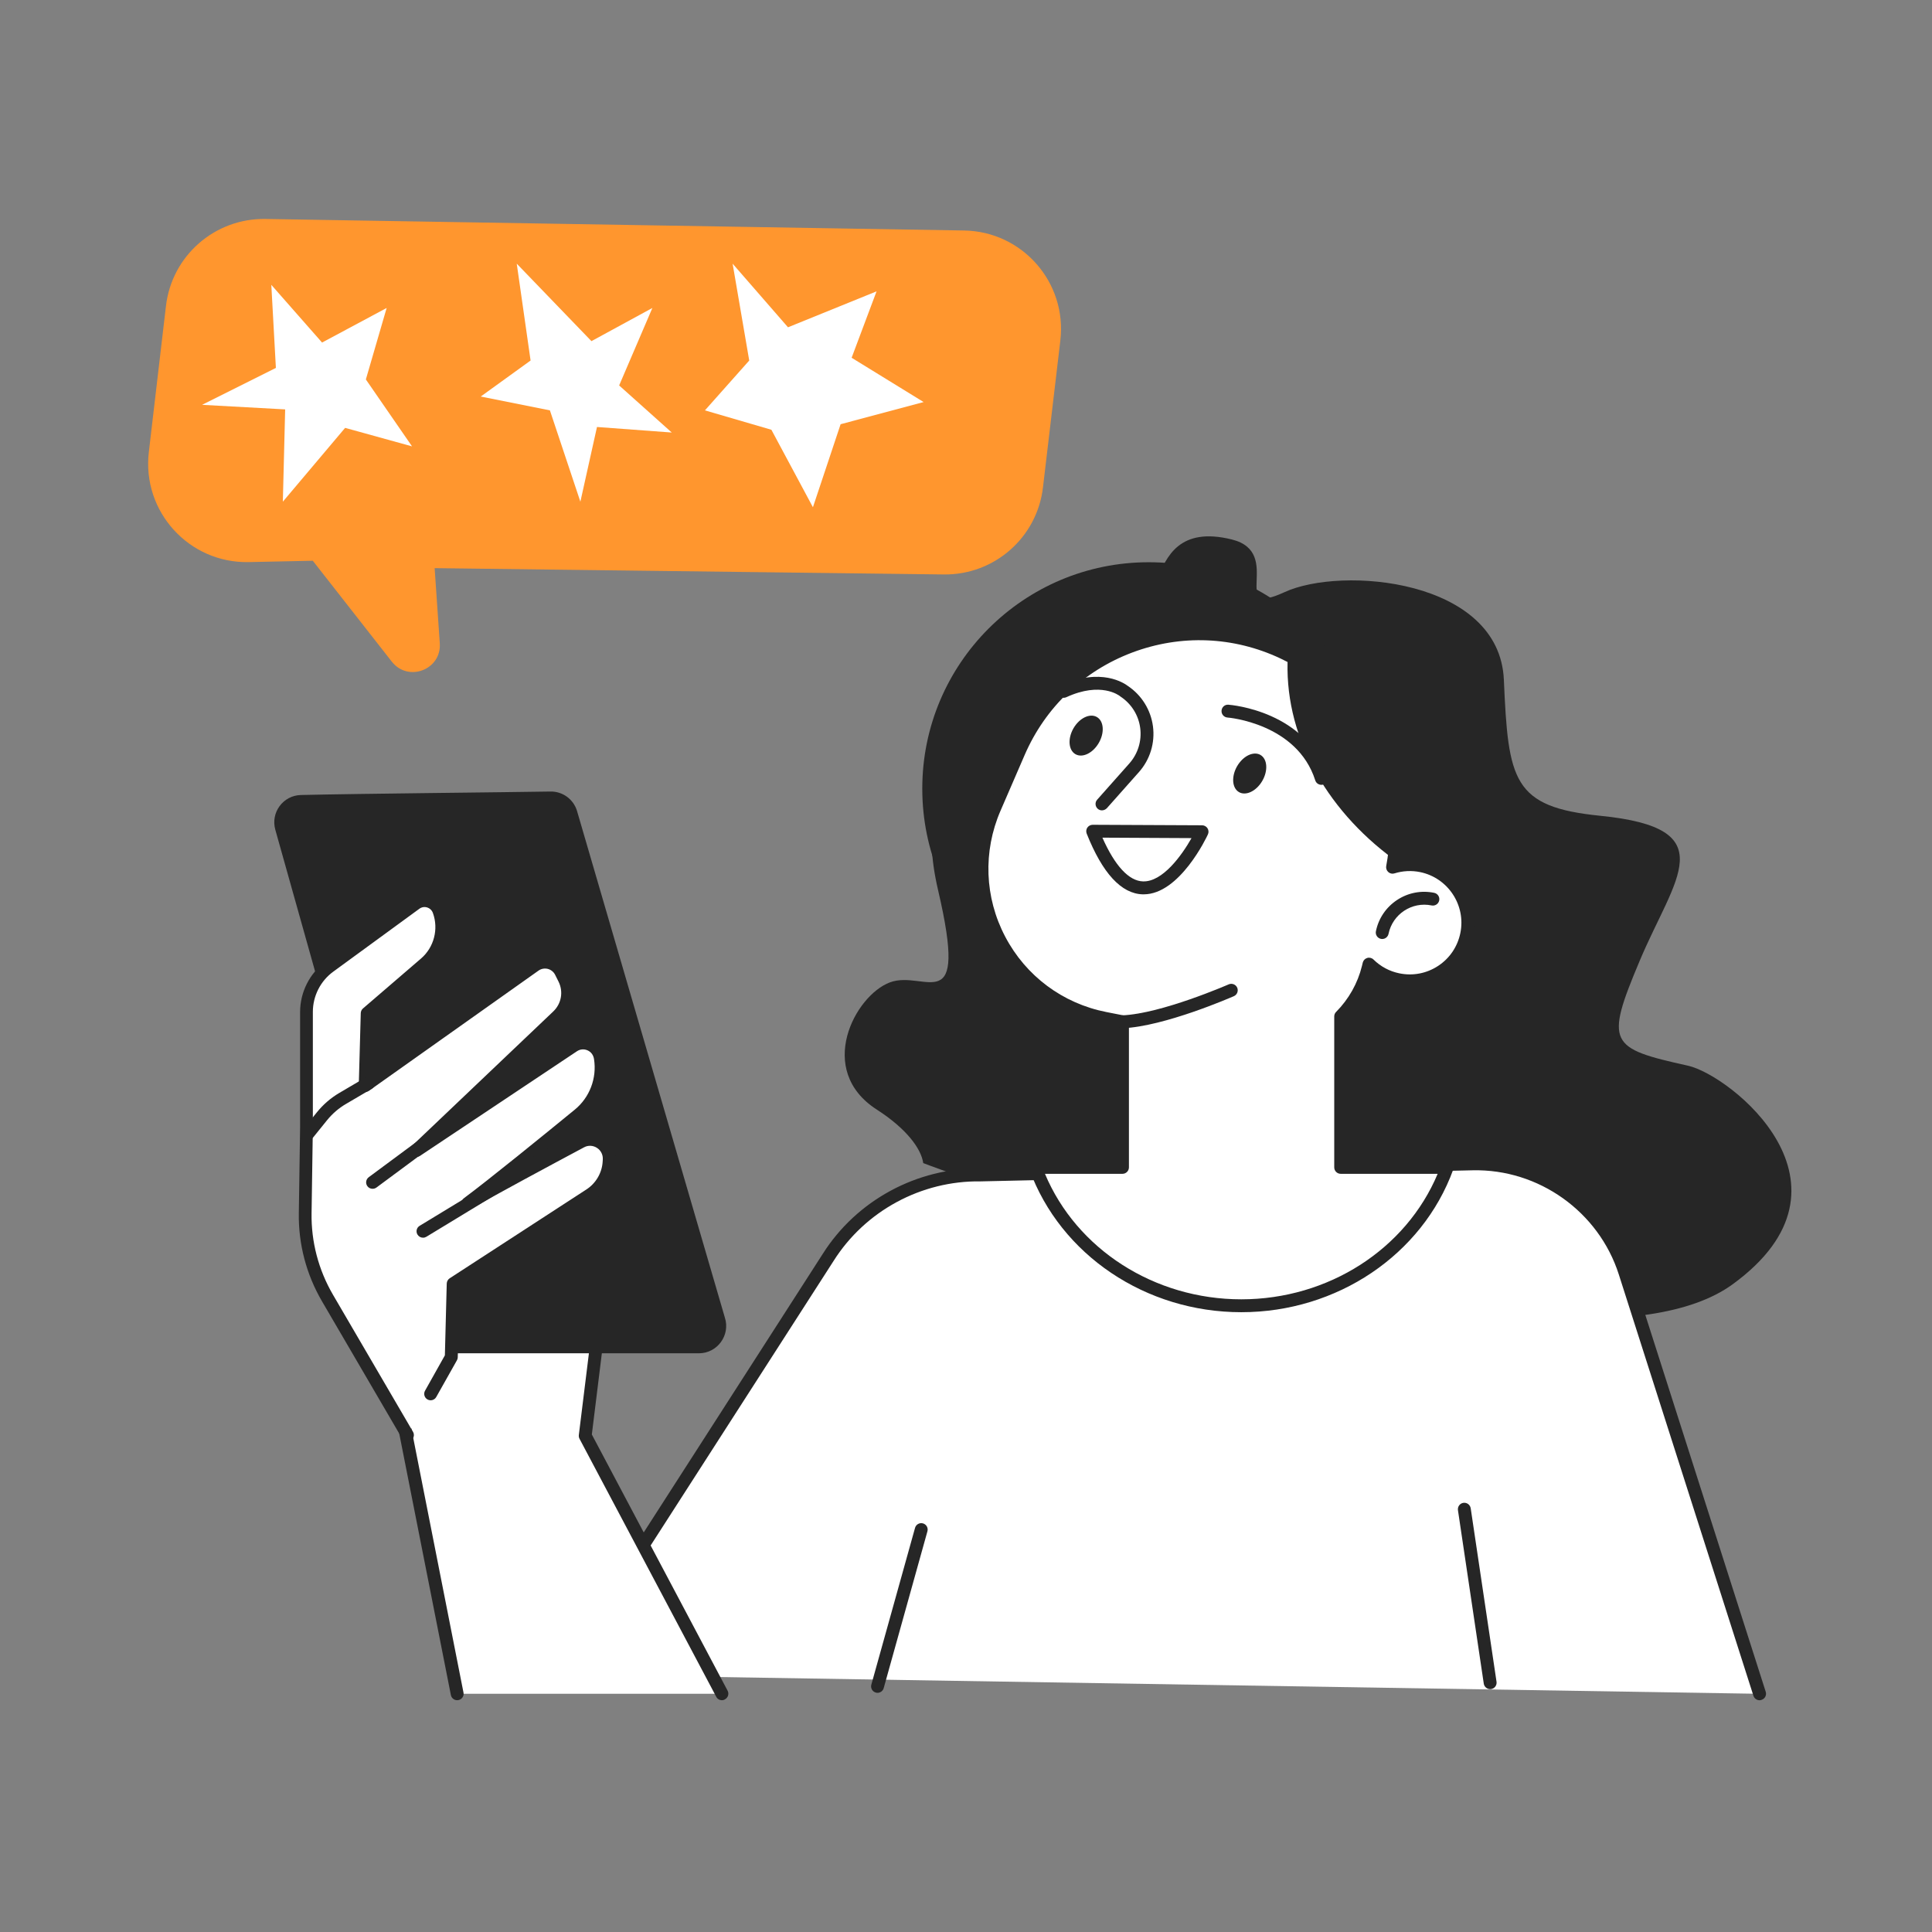 <svg width="160" height="160" viewBox="0 0 160 160" fill="none" xmlns="http://www.w3.org/2000/svg">
<rect x="0" y="0" width="160" height="160" fill="#808080" stroke="none"/>
<g clip-path="url(#clip0_3153_132103)">
<path d="M72.613 91.891C75.04 93.453 76.283 95.101 76.459 96.323C76.459 96.323 129.536 116.541 143.504 106.349C154.811 98.099 143.275 89.032 139.797 88.258C133.259 86.808 132.896 86.445 135.803 79.544C138.709 72.642 142.811 68.589 132.533 67.56C125.269 66.835 124.907 64.653 124.544 56.301C124.181 47.949 111.109 46.861 106.384 49.037C101.664 51.218 106.384 45.768 102.027 44.68C97.669 43.592 96.581 46.13 95.851 47.949C95.125 49.763 86.043 50.493 84.229 57.026C82.416 63.565 75.152 62.84 77.691 73.731C80.235 84.626 76.603 80.269 73.696 81.357C70.795 82.445 67.525 88.621 72.613 91.891Z" fill="#262626"/>
<path d="M46.384 138.674L68.587 104.141C71.312 99.815 76.096 97.223 81.211 97.303L121.952 96.386C127.691 96.258 132.827 99.922 134.571 105.389L145.717 140.274L46.384 138.674Z" fill="white"/>
<path d="M145.717 140.807C145.493 140.807 145.28 140.663 145.211 140.434L134.064 105.549C132.4 100.343 127.424 96.797 121.963 96.919L81.221 97.837C76.299 97.762 71.648 100.285 69.035 104.423L46.832 138.957C46.672 139.202 46.341 139.277 46.096 139.117C45.851 138.957 45.776 138.626 45.936 138.381L68.133 103.847C70.939 99.399 75.957 96.695 81.216 96.765L121.941 95.847C127.872 95.709 133.275 99.565 135.083 105.218L146.229 140.103C146.32 140.386 146.165 140.685 145.883 140.775C145.829 140.797 145.776 140.807 145.717 140.807Z" fill="#262626"/>
<path d="M95.131 84.067C105.487 84.067 113.883 75.671 113.883 65.314C113.883 54.958 105.487 46.562 95.131 46.562C84.774 46.562 76.379 54.958 76.379 65.314C76.379 75.671 84.774 84.067 95.131 84.067Z" fill="#262626"/>
<path d="M117.717 71.7C116.896 71.529 116.075 71.583 115.328 71.817C116.704 64.559 113.029 57.225 106.277 54.047C97.957 50.127 88.037 53.865 84.379 62.308L82.373 66.927C79.168 74.319 83.616 82.783 91.52 84.335L92.96 84.617V96.676H85.76C88.187 103.343 94.901 108.137 102.805 108.137C110.709 108.137 117.419 103.343 119.851 96.676H111.035V84.175C112.112 83.087 112.923 81.716 113.312 80.132L113.381 79.849C114.021 80.479 114.843 80.937 115.787 81.135C118.389 81.668 120.933 79.993 121.467 77.385C122 74.777 120.325 72.233 117.717 71.7Z" fill="white"/>
<path d="M102.8 108.671C94.88 108.671 87.829 103.924 85.253 96.858C85.195 96.692 85.216 96.511 85.317 96.367C85.419 96.223 85.579 96.138 85.755 96.138H92.427V85.05L91.419 84.853C87.493 84.079 84.171 81.605 82.309 78.063C80.448 74.522 80.293 70.383 81.883 66.709L83.883 62.09C85.712 57.877 89.083 54.66 93.381 53.039C97.68 51.418 102.336 51.605 106.496 53.562C113.189 56.714 117.003 63.855 115.979 71.124C116.592 71.034 117.216 71.055 117.824 71.178C120.709 71.77 122.581 74.602 121.984 77.493C121.696 78.89 120.88 80.095 119.691 80.879C118.496 81.663 117.072 81.941 115.675 81.653C114.955 81.503 114.277 81.21 113.68 80.788C113.264 82.127 112.539 83.365 111.563 84.394V96.148H119.845C120.021 96.148 120.181 96.234 120.283 96.378C120.384 96.522 120.405 96.703 120.347 96.868C117.776 103.924 110.725 108.671 102.8 108.671ZM86.539 97.21C89.163 103.46 95.6 107.604 102.8 107.604C110.005 107.604 116.437 103.46 119.061 97.21H111.029C110.736 97.21 110.496 96.97 110.496 96.677V84.175C110.496 84.037 110.549 83.898 110.651 83.802C111.696 82.746 112.437 81.434 112.789 80.004L112.859 79.716C112.907 79.53 113.045 79.386 113.232 79.332C113.413 79.279 113.616 79.332 113.749 79.466C114.341 80.047 115.077 80.442 115.888 80.607C117.008 80.837 118.149 80.618 119.104 79.989C120.059 79.359 120.709 78.394 120.939 77.274C121.413 74.965 119.92 72.698 117.605 72.223C116.901 72.079 116.165 72.117 115.483 72.33C115.307 72.388 115.109 72.346 114.971 72.218C114.832 72.095 114.768 71.903 114.8 71.722C116.139 64.66 112.539 57.589 106.043 54.532C102.149 52.698 97.787 52.527 93.76 54.042C89.733 55.562 86.571 58.57 84.859 62.522L82.859 67.141C81.397 70.516 81.536 74.319 83.248 77.573C84.96 80.831 88.011 83.103 91.621 83.812L93.061 84.095C93.312 84.143 93.493 84.362 93.493 84.618V96.677C93.493 96.97 93.253 97.21 92.96 97.21H86.539Z" fill="#262626"/>
<path d="M114.469 77.764C114.432 77.764 114.4 77.759 114.363 77.753C114.075 77.695 113.888 77.412 113.947 77.124C114.165 76.052 114.789 75.135 115.701 74.532C116.613 73.929 117.707 73.721 118.773 73.94C119.061 73.999 119.248 74.281 119.189 74.569C119.131 74.857 118.848 75.044 118.56 74.985C116.928 74.649 115.328 75.705 114.992 77.337C114.939 77.588 114.72 77.764 114.469 77.764Z" fill="#262626"/>
<path d="M91.259 67.11C91.131 67.11 91.008 67.068 90.907 66.977C90.688 66.78 90.667 66.444 90.864 66.225L93.525 63.228C94.24 62.422 94.565 61.356 94.427 60.289C94.288 59.222 93.691 58.278 92.795 57.686C92.779 57.676 92.763 57.665 92.747 57.649C92.688 57.601 91.168 56.422 88.309 57.74C88.043 57.862 87.728 57.745 87.6 57.478C87.477 57.212 87.595 56.892 87.861 56.769C91.179 55.238 93.131 56.598 93.403 56.806C94.544 57.569 95.301 58.785 95.483 60.15C95.664 61.521 95.243 62.902 94.325 63.937L91.664 66.934C91.552 67.046 91.403 67.11 91.259 67.11Z" fill="#262626"/>
<path d="M104.341 64.961C103.744 65.729 102.88 65.943 102.416 65.447C101.952 64.951 102.053 63.927 102.651 63.159C103.248 62.391 104.112 62.177 104.576 62.673C105.04 63.169 104.939 64.193 104.341 64.961Z" fill="#262626"/>
<path d="M90.998 61.524C91.489 60.675 91.417 59.715 90.838 59.381C90.259 59.047 89.392 59.464 88.901 60.313C88.411 61.163 88.483 62.123 89.062 62.457C89.641 62.791 90.508 62.374 90.998 61.524Z" fill="#262626"/>
<path d="M90.491 68.84L99.552 68.882C99.552 68.882 94.677 79.373 90.491 68.84Z" fill="white"/>
<path d="M94.715 74.065C94.688 74.065 94.661 74.065 94.635 74.065C92.864 74.017 91.301 72.321 89.995 69.035C89.931 68.87 89.952 68.683 90.048 68.539C90.149 68.395 90.315 68.305 90.491 68.305L99.552 68.347C99.733 68.347 99.904 68.443 100 68.593C100.096 68.747 100.112 68.939 100.032 69.105C99.941 69.313 97.696 74.065 94.715 74.065ZM91.296 69.371C92.336 71.713 93.493 72.961 94.661 72.993C96.283 73.041 97.861 70.849 98.677 69.409L91.296 69.371Z" fill="#262626"/>
<path d="M115.424 71.158C116.443 64.262 112.96 57.419 106.656 54.246C106.261 60.683 109.675 66.939 115.424 71.158Z" fill="#262626"/>
<path d="M109.429 64.996C109.205 64.996 108.992 64.852 108.923 64.623C107.413 59.898 101.712 59.423 101.653 59.423C101.36 59.401 101.141 59.145 101.163 58.852C101.184 58.559 101.435 58.335 101.733 58.361C101.995 58.383 108.213 58.9 109.941 64.303C110.032 64.585 109.877 64.884 109.595 64.975C109.536 64.986 109.483 64.996 109.429 64.996Z" fill="#262626"/>
<path d="M92.965 85.153C92.683 85.153 92.443 84.929 92.432 84.641C92.421 84.348 92.651 84.097 92.944 84.086C96.181 83.953 101.701 81.542 101.755 81.521C102.027 81.404 102.341 81.526 102.459 81.793C102.576 82.065 102.453 82.38 102.187 82.497C101.952 82.598 96.432 85.009 92.992 85.153C92.976 85.153 92.971 85.153 92.965 85.153Z" fill="#262626"/>
<path d="M59.787 140.272L48.464 118.906L49.787 108.234H31.541L37.867 140.272H59.787Z" fill="white"/>
<path d="M59.787 140.805C59.595 140.805 59.408 140.703 59.317 140.522L47.995 119.157C47.941 119.061 47.925 118.949 47.936 118.842L49.179 108.767H32.187L38.384 140.17C38.443 140.458 38.251 140.741 37.963 140.794C37.675 140.853 37.392 140.661 37.339 140.373L31.013 108.335C30.981 108.181 31.024 108.015 31.125 107.893C31.227 107.77 31.376 107.695 31.536 107.695H49.781C49.936 107.695 50.08 107.759 50.181 107.877C50.283 107.989 50.331 108.143 50.309 108.293L49.013 118.799L60.256 140.015C60.395 140.277 60.293 140.597 60.032 140.735C59.957 140.783 59.872 140.805 59.787 140.805Z" fill="#262626"/>
<path d="M24.917 65.839C30 65.722 41.536 65.62 45.589 65.551C46.587 65.535 47.472 66.175 47.776 67.124L60.032 109.124C60.496 110.58 59.408 112.074 57.877 112.074H36.688C35.675 112.074 34.784 111.402 34.512 110.426L22.8 68.714C22.4 67.29 23.445 65.876 24.917 65.839Z" fill="#262626"/>
<path d="M35.669 115.437L37.376 112.397L37.536 106.317L48.864 98.957C49.792 98.355 50.379 97.352 50.453 96.253L50.464 96.072C50.549 94.819 49.232 93.96 48.128 94.552C45.248 96.088 40.693 98.536 38.763 99.65C40.688 98.227 45.216 94.552 47.957 92.306C49.339 91.176 50.011 89.4 49.733 87.635L49.728 87.597C49.563 86.552 48.373 86.029 47.493 86.616L34.501 95.277L46.197 84.152C47.04 83.347 47.264 82.088 46.741 81.048L46.464 80.499C46.059 79.693 45.035 79.437 44.299 79.954L30.256 89.906L30.421 83.922L35.227 79.789C36.475 78.717 36.928 76.978 36.363 75.432V75.427C36.075 74.637 35.104 74.338 34.427 74.84L27.301 80.045C26.101 80.925 25.392 82.323 25.392 83.811V93.362L25.285 100.472C25.248 102.936 25.888 105.363 27.131 107.496L33.76 118.851L35.669 115.437Z" fill="white"/>
<path d="M33.749 119.38C33.568 119.38 33.387 119.284 33.291 119.113L26.661 107.759C25.371 105.545 24.704 103.023 24.747 100.463L24.853 93.353V83.812C24.853 82.159 25.648 80.591 26.981 79.62L34.107 74.415C34.565 74.079 35.147 73.977 35.691 74.148C36.235 74.313 36.661 74.719 36.859 75.252C37.499 77.001 36.981 78.991 35.573 80.201L30.949 84.18L30.821 88.857L43.989 79.524C44.469 79.188 45.067 79.076 45.632 79.215C46.203 79.359 46.677 79.737 46.939 80.26L47.216 80.815C47.845 82.073 47.584 83.572 46.56 84.548L39.339 91.412L47.195 86.175C47.76 85.796 48.469 85.737 49.088 86.009C49.712 86.281 50.144 86.847 50.251 87.519C50.56 89.497 49.808 91.481 48.288 92.719C47.173 93.631 45.68 94.852 44.181 96.057C45.536 95.327 46.859 94.617 47.872 94.079C48.56 93.711 49.365 93.743 50.021 94.169C50.683 94.596 51.045 95.321 50.992 96.111L50.981 96.292C50.896 97.556 50.213 98.719 49.152 99.412L38.064 106.612L37.909 112.409C37.909 112.495 37.883 112.58 37.84 112.655L36.128 115.695C35.984 115.951 35.659 116.041 35.403 115.897C35.147 115.753 35.056 115.428 35.2 115.172L36.843 112.244L36.997 106.297C37.003 106.121 37.093 105.961 37.237 105.865L48.565 98.505C49.344 97.999 49.851 97.14 49.909 96.212L49.92 96.031C49.947 95.636 49.765 95.273 49.435 95.06C49.109 94.852 48.709 94.831 48.368 95.017C45.717 96.431 40.981 98.975 39.019 100.111C38.773 100.255 38.459 100.18 38.304 99.94C38.149 99.705 38.208 99.385 38.432 99.22C40.379 97.78 45.013 94.015 47.605 91.892C48.832 90.889 49.44 89.289 49.195 87.716C49.141 87.364 48.944 87.113 48.656 86.985C48.363 86.857 48.048 86.884 47.781 87.06L34.789 95.721C34.56 95.876 34.251 95.828 34.075 95.609C33.904 95.391 33.925 95.081 34.123 94.889L45.819 83.764C46.496 83.119 46.672 82.121 46.251 81.284L45.973 80.729C45.851 80.484 45.627 80.308 45.365 80.239C45.099 80.175 44.821 80.223 44.597 80.383L30.555 90.335C30.389 90.452 30.171 90.463 29.995 90.372C29.819 90.276 29.707 90.089 29.712 89.887L29.877 83.903C29.883 83.753 29.947 83.609 30.064 83.513L34.869 79.38C35.941 78.457 36.336 76.943 35.851 75.609C35.771 75.385 35.595 75.22 35.371 75.151C35.147 75.081 34.912 75.124 34.725 75.263L27.6 80.468C26.539 81.241 25.909 82.489 25.909 83.801V93.353L25.803 100.473C25.765 102.841 26.379 105.172 27.573 107.22L34.203 118.575C34.352 118.831 34.267 119.156 34.011 119.305C33.936 119.359 33.84 119.38 33.749 119.38Z" fill="#262626"/>
<path d="M30.853 98.45C30.688 98.45 30.528 98.376 30.427 98.237C30.251 98.002 30.299 97.666 30.539 97.49L40.539 90.082C40.773 89.906 41.109 89.954 41.285 90.194C41.461 90.429 41.413 90.765 41.173 90.941L31.173 98.349C31.077 98.418 30.965 98.45 30.853 98.45Z" fill="#262626"/>
<path d="M35.035 102.501C34.853 102.501 34.677 102.41 34.576 102.245C34.421 101.994 34.501 101.663 34.757 101.514L45.125 95.215C45.376 95.061 45.707 95.141 45.856 95.397C46.011 95.647 45.931 95.978 45.675 96.127L35.307 102.426C35.227 102.474 35.131 102.501 35.035 102.501Z" fill="#262626"/>
<path d="M25.488 94.438C25.371 94.438 25.253 94.4 25.152 94.32C24.923 94.134 24.885 93.798 25.072 93.568L26.251 92.107C26.768 91.467 27.392 90.928 28.107 90.507L30.267 89.238C30.523 89.088 30.848 89.174 30.997 89.424C31.147 89.68 31.061 90.006 30.811 90.155L28.651 91.424C28.048 91.776 27.525 92.23 27.083 92.774L25.904 94.235C25.797 94.368 25.643 94.438 25.488 94.438Z" fill="#262626"/>
<path d="M12.325 37.446L13.744 25.345C14.224 21.185 17.787 18.065 21.979 18.134L79.845 19.089C84.677 19.169 88.379 23.403 87.813 28.203L86.373 40.374C85.883 44.518 82.347 47.622 78.171 47.574L35.995 47.051L36.421 53.275C36.571 55.462 33.803 56.523 32.448 54.795L25.904 46.438L20.592 46.55C15.648 46.651 11.749 42.363 12.325 37.446Z" fill="#FF962E"/>
<path d="M23.616 33.904L23.424 41.547L28.581 35.435L34.123 36.966L30.299 31.424L32.021 25.505L26.672 28.369L22.469 23.59L22.848 30.47L16.736 33.526L23.616 33.904Z" fill="white"/>
<path d="M39.813 32.839L43.941 29.857L42.795 21.836L48.981 28.252L54.027 25.505L51.275 31.921L55.632 35.82L49.44 35.361L48.064 41.548L45.541 33.985L39.813 32.839Z" fill="white"/>
<path d="M58.379 33.985L62.048 29.857L60.672 21.836L65.259 27.105L72.592 24.129L70.528 29.628L76.491 33.297L69.616 35.132L67.323 42.007L63.883 35.591L58.379 33.985Z" fill="white"/>
<path d="M72.672 140.193C72.624 140.193 72.576 140.187 72.528 140.171C72.245 140.091 72.08 139.798 72.16 139.515L75.781 126.529C75.861 126.246 76.155 126.081 76.437 126.161C76.72 126.241 76.885 126.534 76.805 126.817L73.184 139.803C73.12 140.038 72.901 140.193 72.672 140.193Z" fill="#262626"/>
<path d="M123.408 139.888C123.147 139.888 122.923 139.696 122.88 139.435L120.741 125.067C120.699 124.773 120.901 124.501 121.189 124.459C121.483 124.416 121.749 124.619 121.797 124.907L123.936 139.275C123.979 139.568 123.776 139.84 123.488 139.883C123.461 139.888 123.435 139.888 123.408 139.888Z" fill="#262626"/>
</g>
<defs>
<clipPath id="clip0_3153_132103">
<rect width="136.091" height="122.672" fill="white" transform="translate(12.267 18.133)"/>
</clipPath>
</defs>
</svg>
